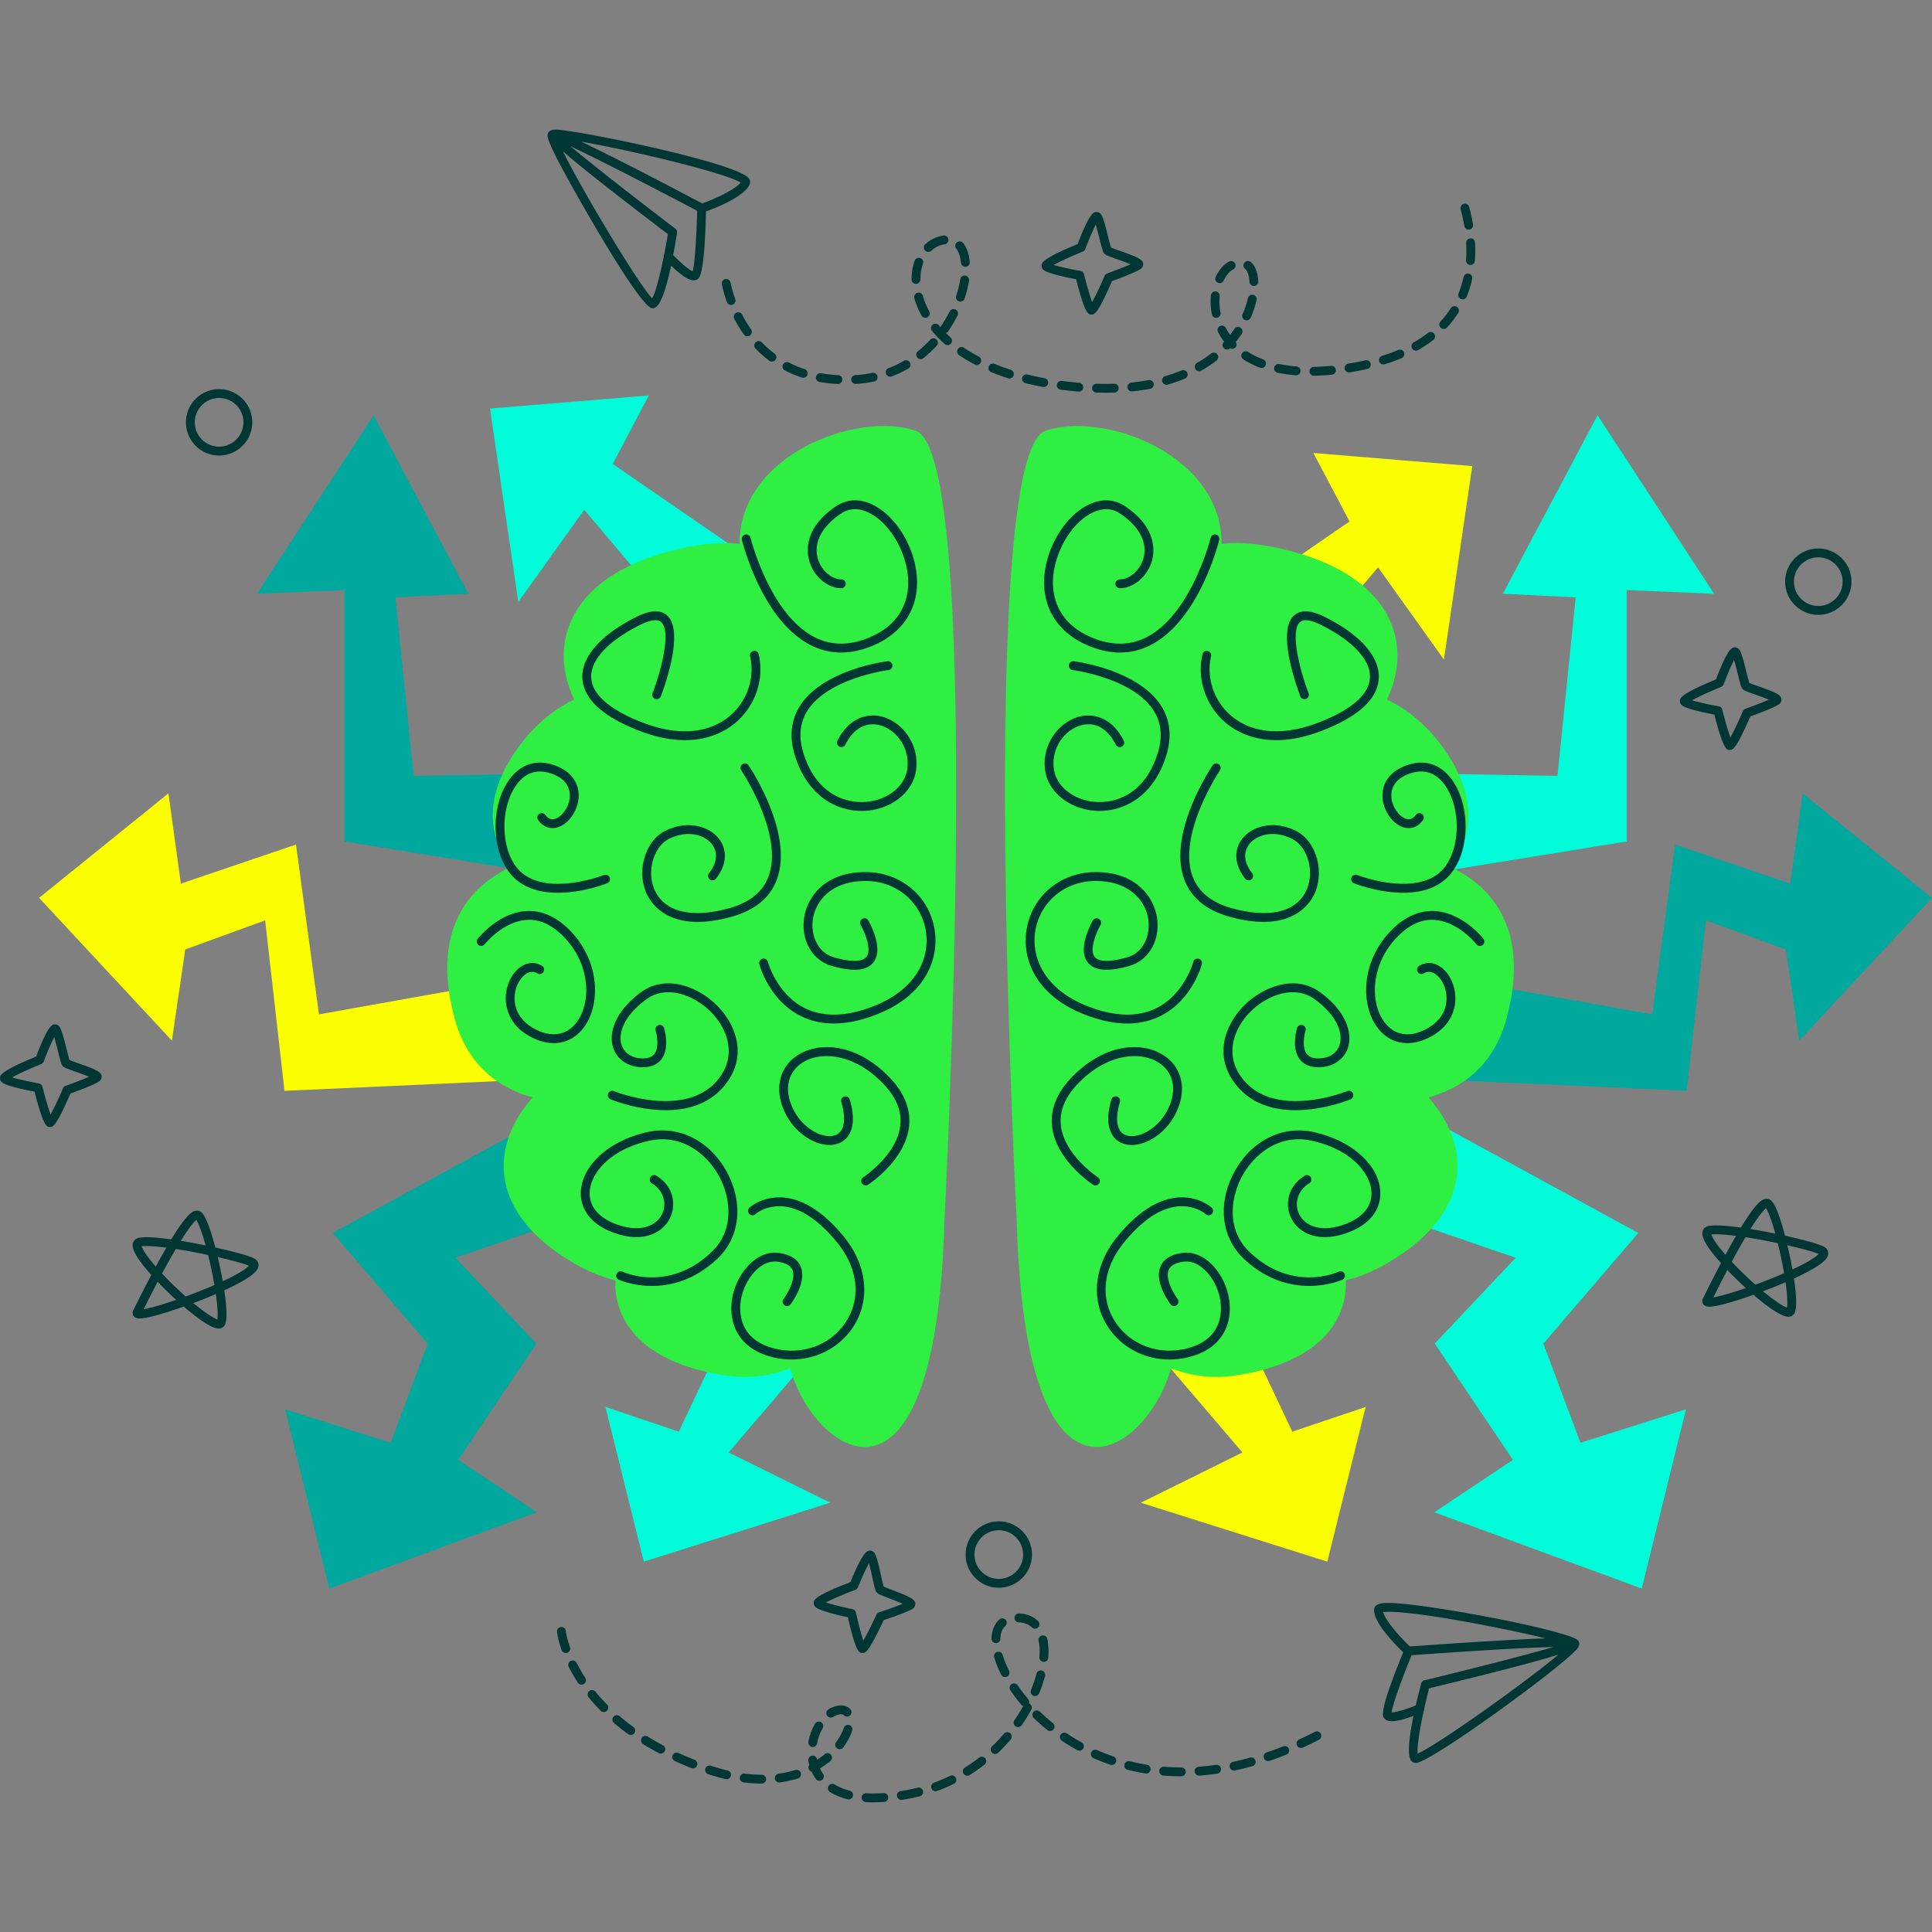 <svg xmlns="http://www.w3.org/2000/svg" version="1.1" xmlns:xlink="http://www.w3.org/1999/xlink" width="512" height="512" x="0" y="0" viewBox="0 0 512 512" style="enable-background:new 0 0 512 512" xml:space="preserve" class=""><rect x="0" y="0" width="512" height="512" fill="#808080" stroke="none"/><g><path d="m165.607 204.65-55.989.965-4.826-47.301 19.306-.965L99 110.048l-30.891 47.301 23.168-.966v66.608l71.434 11.584z" style="" fill="#00a89d" data-original="#648f9f" opacity="1"></path><path d="m170.998 253.366-86.474 15.453-6.081-45.003-30.51 10.355-3.295-23.926-34.275 27.698 35.199 37.838 3.527-24.165 21.177-7.707 5.13 45.172 103.107-4.696z" style="" fill="#fcff00" data-original="#f7d76f" class="" opacity="1"></path><path d="m164.667 285.006-76.473 41.739 25.152 29.32-9.808 26.29-27.984-8.88 11.729 47.511 54.967-20.218-20.829-13.903 20.726-30.798-21.45-22.744 59.281-20.381z" style="" fill="#00a89d" data-original="#648f9f" opacity="1"></path><path d="m202.052 332.537-22.164 46.869-19.443-6.552 10.169 40.998 49.412-15.612-26.926-13.319 31.545-36.916zM205.085 152.33l-42.713-29.386 9.582-18.142-42.097 3.47 7.494 51.275 17.461-24.445 31.386 37.052zM356.756 204.65l55.989.965 4.827-47.301-19.307-.965 25.099-47.301 30.89 47.301-23.168-.966v66.608l-71.434 11.584z" style="" fill="#00fcd9" data-original="#a8d5cb" class="" opacity="1"></path><path d="m351.365 253.366 86.475 15.453 6.08-45.003 30.51 10.355 3.295-23.926L512 237.943l-35.199 37.838-3.527-24.165-21.177-7.707-5.13 45.172-103.106-4.696z" style="" fill="#00a89d" data-original="#648f9f" opacity="1"></path><path d="m357.696 285.006 76.473 41.739-25.152 29.32 9.808 26.29 27.984-8.88-11.729 47.511-54.967-20.218 20.83-13.903-20.727-30.798 21.451-22.744-59.281-20.381z" style="" fill="#00fcd9" data-original="#a8d5cb" class="" opacity="1"></path><path d="M418.491 435.33a1.149 1.149 0 0 0-.121-.312l-.014-.025c-.002-.005-.007-.009-.009-.016a1.157 1.157 0 0 0-.128-.199h-.002a1.172 1.172 0 0 0-.243-.227c-.05-.034-.101-.069-.16-.101-4.682-2.893-40.975-9.656-49.76-9.656-1.303 0-3.732 0-3.887 1.716-.302 3.342 5.551 9.302 7.704 11.373-2.855 6.914-6.013 15.32-5.28 17.065.131.316.419.745 1.038.994.328.133.733.19 1.196.19 1.625 0 3.913-.712 5.763-1.404-2.336 11.258-.698 12.022-.006 12.34.154.069.458.131.628.131 3.878 0 39.257-25.842 42.764-30.275.32-.405.668-.953.517-1.594zm-51.939-8.105c.284-.043.751-.085 1.5-.085 7.926 0 30.149 4.252 41.534 7.046-11.568.383-32.405 1.888-35.949 2.146-3.289-3.135-6.624-7.178-7.085-9.107zm2.243 26.587c.212-1.974 2.783-9.079 5.294-15.159 4.482-.328 26.918-1.936 37.561-2.18-7.928 2.332-23.565 6.272-34.162 8.829a1.175 1.175 0 0 0-.859.843 196.006 196.006 0 0 0-1.438 5.82c-2.66 1.088-5.352 1.836-6.396 1.847zm6.9 10.879c-.222-1.65.519-6.282 1.627-11.37a1.15 1.15 0 0 0 .139-.636c.388-1.747.816-3.536 1.261-5.266 19.27-4.657 29.155-7.314 34.249-8.916-8.857 7.472-32.55 24.307-37.276 26.188zM198.46 47.284c-2.99-4.153-45.889-12.918-51.174-12.918-.655 0-1.074.071-1.4.241 0 0-.002 0-.002.002a1.252 1.252 0 0 0-.289.202 1.126 1.126 0 0 0-.181.19l-.002.002c-.497.662-.667 1.338 2.004 6.675 3.026 6.048 22.051 40.013 25.464 40.013h.021c.763-.013 2.567-.054 4.944-11.299 1.819 1.766 4.297 3.855 5.886 3.902h.069c.63 0 1.042-.266 1.281-.492 1.371-1.308 1.85-10.275 2.011-17.753 2.801-1.032 10.556-4.145 11.622-7.329.092-.277.181-.831-.254-1.436zm-25.627 31.782c-3.578-3.624-18.526-28.548-23.636-38.946 4.023 3.512 12.01 9.915 27.794 21.911a162.508 162.508 0 0 1-.958 5.328 1.15 1.15 0 0 0-.129.642c-1.027 5.103-2.207 9.641-3.071 11.065zm10.721-7.179c-.935-.356-3.126-2.173-5.153-4.272.33-1.747.67-3.699 1.019-5.908a1.178 1.178 0 0 0-.449-1.118c-8.691-6.602-21.451-16.498-27.771-21.811 7.762 3.629 23.005 11.506 33.551 17.082-.145 6.691-.653 14.378-1.197 16.027zm2.54-17.969c-6.547-3.466-22.436-11.813-32.041-16.365 13.128 2.245 38.632 8.37 42.203 10.847-1.171 1.578-5.871 3.958-10.162 5.518zM473.928 348.947c-2.023 0-6.038-3.06-9.243-5.816-2.742.974-9.165 3.15-11.681 3.15-.465 0-1.136-.062-1.574-.593-.222-.273-.353-.816-.284-1.161.018-.096.05-.192.094-.282.023-.046 2.142-4.417 4.836-9.504-5.594-6.247-5.033-7.915-4.818-8.554.231-.685.811-1.157 1.59-1.299 1.604-.282 4.444-.133 8.517.433 4.272-7.024 5.77-7.626 6.836-7.626.463 0 .882.17 1.214.493 1.308 1.267 2.666 5.603 3.633 9.285 2.506.554 9.053 2.071 10.533 3.044.635.419.967 1.061.909 1.757-.062.751-.202 2.481-9.081 6.547.728 4.774.788 7.844.181 9.133-.297.631-.904.993-1.662.993zm0-2.346v1.173-1.173zm-6.705-4.398c3.317 2.758 5.443 4.027 6.357 4.327.144-.877.149-2.925-.394-6.723-1.879.809-3.897 1.62-5.963 2.396zm-9.459-5.638a346.226 346.226 0 0 0-3.702 7.253c1.636-.279 4.579-1.077 8.611-2.467a99.294 99.294 0 0 1-4.909-4.786zm1.161-2.185a96.37 96.37 0 0 0 6.263 6.077 138.24 138.24 0 0 0 7.617-3.042 113.346 113.346 0 0 0-1.672-7.96c-2.96-.628-5.947-1.18-8.561-1.585a187.798 187.798 0 0 0-3.647 6.51zm14.758-4.364c.502 2.124.958 4.316 1.331 6.403 4.895-2.284 6.453-3.576 6.939-4.112-1.075-.465-4.021-1.322-8.27-2.291zm-20.139-2.861c.163.564.848 2.091 3.711 5.379a199.468 199.468 0 0 1 2.809-5.021c-2.989-.381-5.278-.505-6.52-.358zm10.341-1.452c2.066.337 4.32.754 6.586 1.219-1.104-3.991-1.972-5.984-2.458-6.746-.428.343-1.633 1.529-4.128 5.527zM57.946 352.076c-2.02 0-6.038-3.063-9.241-5.816-2.742.971-9.163 3.148-11.681 3.148-.465 0-1.136-.062-1.574-.593-.222-.273-.353-.816-.284-1.161.018-.096.05-.192.094-.282.023-.046 2.142-4.414 4.836-9.502-5.596-6.249-5.033-7.915-4.818-8.554.231-.685.811-1.159 1.59-1.299 1.594-.291 4.435-.14 8.517.433 4.272-7.026 5.77-7.628 6.836-7.628.463 0 .882.17 1.214.493 1.308 1.269 2.666 5.603 3.633 9.285 2.506.557 9.055 2.073 10.533 3.049.635.417.967 1.058.909 1.755-.062.751-.202 2.481-9.081 6.547.726 4.774.786 7.844.179 9.131-.298.632-.905.996-1.661.996h-.001zm0-2.345v1.173l.002-1.173h-.002zm-6.705-4.399c3.319 2.756 5.443 4.027 6.357 4.327.144-.88.151-2.928-.394-6.723-1.877.809-3.895 1.62-5.963 2.396zm-9.457-5.64a351.33 351.33 0 0 0-3.702 7.253c1.636-.279 4.579-1.074 8.611-2.465a98.45 98.45 0 0 1-4.909-4.788zm1.162-2.185a95.849 95.849 0 0 0 6.263 6.077 138.24 138.24 0 0 0 7.617-3.042 115.671 115.671 0 0 0-1.672-7.96 159.79 159.79 0 0 0-8.561-1.583 185.916 185.916 0 0 0-3.647 6.508zm14.757-4.364c.502 2.124.958 4.316 1.329 6.405 4.898-2.284 6.455-3.578 6.941-4.114-1.075-.463-4.023-1.32-8.27-2.291zm-20.138-2.859c.163.561.848 2.091 3.711 5.379a190.166 190.166 0 0 1 2.806-5.021c-2.992-.385-5.28-.514-6.517-.358zm10.34-1.452c2.066.334 4.318.751 6.586 1.216-1.104-3.988-1.972-5.983-2.458-6.746-.428.344-1.633 1.53-4.128 5.53zM228.586 438.058c-.891 0-1.734 0-3.887-9.47-7.928-1.709-8.6-2.653-8.824-2.969-.211-.298-.293-.841-.188-1.189.153-.502.511-1.663 9.676-5.122 3.432-8.387 4.515-8.387 5.237-8.387.38 0 .905.279 1.125.589.564.793 1.047 2.838 1.773 6.114.231 1.035.509 2.286.671 2.829.47.222 1.526.628 2.398.962 4.623 1.775 5.809 2.369 6 3.471.071.408-.151 1.001-.465 1.269-.962.827-5.53 2.405-7.91 3.193-4.039 8.661-4.85 8.687-5.569 8.71h-.037zm-9.732-13.382c1.567.499 4.501 1.237 7.062 1.773.451.094.804.442.905.893.596 2.673 1.388 5.725 1.961 7.429.919-1.553 2.339-4.375 3.493-6.87.137-.296.392-.52.701-.623 2.215-.724 4.724-1.62 6.252-2.254-1.061-.481-2.547-1.051-3.503-1.418-2.637-1.013-3.132-1.228-3.459-1.688-.289-.405-.458-1.079-1.058-3.784-.234-1.047-.593-2.666-.914-3.849-.832 1.484-2.02 4.082-2.951 6.382a1.18 1.18 0 0 1-.678.66c-2.872 1.072-6.138 2.453-7.811 3.349zM458.431 198.727c-.877 0-1.709 0-4.103-9.365-7.97-1.498-8.664-2.424-8.897-2.733-.22-.291-.316-.832-.22-1.182.14-.506.465-1.677 9.539-5.379 3.223-8.524 4.318-8.522 5.047-8.522.369 0 .882.266 1.102.561.586.774 1.122 2.806 1.938 6.064.259 1.029.57 2.27.747 2.806.474.211 1.544.589 2.431.903 4.659 1.647 5.862 2.208 6.082 3.306.08.405-.126 1.003-.433 1.281-.942.854-5.464 2.554-7.823 3.404-3.805 8.765-4.616 8.813-5.335 8.854-.023.002-.052.002-.075.002zm-10.048-13.121c1.583.458 4.533 1.118 7.108 1.585.451.082.816.421.928.868.667 2.66 1.542 5.688 2.158 7.379.875-1.578 2.222-4.437 3.31-6.964.128-.298.376-.529.683-.639 2.197-.783 4.68-1.748 6.192-2.421-1.072-.451-2.568-.98-3.53-1.322-2.671-.944-3.173-1.148-3.514-1.601-.296-.394-.483-1.061-1.157-3.748-.261-1.042-.664-2.653-1.017-3.826-.79 1.505-1.91 4.133-2.779 6.455a1.18 1.18 0 0 1-.66.678c-2.845 1.15-6.075 2.616-7.722 3.556zM289.277 83.348c-.88 0-1.711 0-4.103-9.362-7.972-1.498-8.666-2.424-8.9-2.735-.218-.291-.314-.832-.218-1.182.142-.506.467-1.679 9.539-5.379 3.225-8.522 4.318-8.522 5.047-8.522.369 0 .88.266 1.102.559.584.779 1.12 2.808 1.936 6.061.259 1.031.57 2.275.747 2.813.474.208 1.539.586 2.424.898 4.669 1.652 5.871 2.213 6.091 3.31.08.405-.126 1.003-.433 1.281-.941.852-5.464 2.552-7.823 3.404-3.805 8.762-4.616 8.81-5.335 8.852-.021.002-.051.002-.074.002zm-10.049-13.12c1.581.458 4.536 1.118 7.111 1.585.451.082.816.422.928.868.667 2.66 1.539 5.688 2.158 7.376.875-1.576 2.222-4.435 3.31-6.962.128-.298.376-.529.683-.639 2.197-.783 4.678-1.748 6.19-2.424-1.074-.451-2.573-.98-3.537-1.322-2.664-.942-3.166-1.145-3.505-1.597-.298-.399-.486-1.068-1.159-3.757-.261-1.04-.664-2.646-1.015-3.819-.79 1.507-1.911 4.133-2.779 6.453a1.18 1.18 0 0 1-.66.678c-2.848 1.153-6.078 2.619-7.725 3.56zM13.257 298.653c-.877 0-1.709 0-4.103-9.362-7.97-1.498-8.664-2.424-8.897-2.733-.22-.291-.316-.832-.22-1.182.14-.506.465-1.677 9.539-5.379 3.225-8.524 4.318-8.524 5.047-8.524.369 0 .88.266 1.102.559.586.779 1.122 2.811 1.938 6.066.259 1.029.57 2.272.747 2.809.474.211 1.544.589 2.431.903 4.659 1.647 5.862 2.208 6.082 3.306.08.405-.126 1.003-.433 1.281-.942.854-5.464 2.554-7.823 3.404-3.807 8.767-4.618 8.813-5.338 8.852h-.072zM3.21 285.534c1.583.458 4.533 1.118 7.108 1.585.451.082.816.422.928.868.667 2.66 1.542 5.688 2.16 7.376.873-1.576 2.22-4.435 3.308-6.962.128-.298.376-.529.683-.639 2.197-.783 4.68-1.748 6.192-2.421-1.072-.451-2.568-.98-3.53-1.322-2.671-.944-3.173-1.148-3.514-1.601-.296-.394-.483-1.061-1.157-3.75-.261-1.04-.664-2.65-1.017-3.826-.79 1.507-1.911 4.135-2.779 6.458a1.18 1.18 0 0 1-.66.678c-2.845 1.151-6.075 2.617-7.722 3.556zM264.693 420.765c-4.847 0-8.792-3.945-8.792-8.792s3.945-8.792 8.792-8.792 8.792 3.945 8.792 8.792-3.945 8.792-8.792 8.792zm0-15.238a6.452 6.452 0 0 0-6.446 6.446c0 3.555 2.891 6.446 6.446 6.446s6.446-2.891 6.446-6.446a6.452 6.452 0 0 0-6.446-6.446zM481.865 162.934c-4.847 0-8.792-3.945-8.792-8.792 0-4.847 3.945-8.792 8.792-8.792 4.847 0 8.792 3.945 8.792 8.792 0 4.847-3.944 8.792-8.792 8.792zm0-15.238c-3.555 0-6.446 2.891-6.446 6.446s2.891 6.446 6.446 6.446c3.555 0 6.446-2.891 6.446-6.446s-2.89-6.446-6.446-6.446zM58.067 120.71c-4.85 0-8.794-3.945-8.794-8.792s3.945-8.792 8.794-8.792c4.847 0 8.792 3.945 8.792 8.792s-3.945 8.792-8.792 8.792zm0-15.238c-3.555 0-6.449 2.891-6.449 6.446s2.893 6.446 6.449 6.446c3.555 0 6.446-2.891 6.446-6.446s-2.891-6.446-6.446-6.446z" style="" fill="#003734" data-original="#241726" class="" opacity="1"></path><path d="m320.312 332.537 22.163 46.869 19.443-6.552-10.169 40.998-49.412-15.612 26.926-13.319-31.545-36.916zM314.932 167.577l42.714-29.385-9.583-18.142 42.097 3.47-7.494 51.274-17.461-24.444-31.385 37.051z" style="" fill="#fcff00" data-original="#f7d76f" class="" opacity="1"></path><path d="M250.292 323.376s10.69-203.117-7.636-209.226-56.506 10.69-44.289 41.234 29.017-22.908-21.381-9.163c-50.398 13.745-22.908 64.142 12.218 58.034s-24.435-44.289-51.925-6.109 38.18 56.506 42.762 39.707c4.582-16.799-74.833-24.435-59.561 32.071 12.119 44.839 90.105 9.163 58.034 6.109-32.071-3.054-67.483 34.553-26.631 58.606 36.938 21.749 53.357-29.589 30.449-20.426-22.908 9.163-32.014 44.466 10.69 50.398 27.49 3.818 48.107-30.544 22.144-19.854-25.962 10.69 32.071 93.159 35.126-21.381z" style="" fill="#2fef42" data-original="#ec7e96" class="" opacity="1"></path><path d="M222.916 172.928c-2.804 0-5.502-.653-8.073-1.959-12.858-6.529-18.012-27.015-18.225-27.883a1.169 1.169 0 0 1 .859-1.418 1.165 1.165 0 0 1 1.418.859c.05.202 5.118 20.317 17.016 26.353 4.357 2.211 9.163 2.252 14.299.142 8.102-3.338 10.148-9.191 10.439-13.511.488-7.246-3.851-15.882-9.669-19.252-2.032-1.177-5.088-2.167-8.073-.176-5.182 3.454-7.42 7.855-6.144 12.072.914 3.017 3.633 5.379 6.194 5.379a1.173 1.173 0 1 1 0 2.346c-3.594 0-7.223-3.028-8.439-7.044-.756-2.497-1.578-8.927 7.088-14.704 3.109-2.075 6.859-2.039 10.549.099 6.627 3.837 11.385 13.254 10.835 21.437-.474 7.049-4.696 12.563-11.887 15.522-2.813 1.159-5.548 1.738-8.187 1.738zM181.515 196.148c-3.425 0-7.45-.69-12.12-2.499-9.734-3.768-14.801-8.464-15.062-13.96-.263-5.619 4.932-11.518 14.26-16.182 3.702-1.851 6.471-1.975 8.228-.376 4.712 4.277-1.038 19.701-1.709 21.446a1.174 1.174 0 0 1-2.189-.843c2.311-6.011 4.985-16.45 2.323-18.867-1.214-1.097-3.718-.208-5.603.738-8.46 4.229-13.186 9.323-12.966 13.974.208 4.419 4.9 8.529 13.566 11.885 12.76 4.939 20.104.937 23.348-1.89 4.472-3.892 6.506-10.034 5.186-15.648a1.17 1.17 0 0 1 .873-1.409 1.157 1.157 0 0 1 1.409.873c1.519 6.451-.809 13.497-5.929 17.953-2.42 2.106-6.844 4.805-13.615 4.805zM229.41 314.146a1.175 1.175 0 0 1-.641-2.158c.089-.057 8.879-5.853 9.805-13.664.444-3.768-1.026-7.47-4.378-11.003-7.594-8.013-16.239-8.73-21.05-6.004-3.633 2.057-5.092 5.832-3.906 10.098 1.484 5.328 5.665 8.639 8.923 9.459 1.084.277 3.095.534 4.375-.804 1.368-1.42 1.51-4.272.401-8.029a1.173 1.173 0 0 1 2.25-.664c1.739 5.894.438 8.865-.96 10.32-1.535 1.599-3.963 2.126-6.639 1.452-4.025-1.013-8.865-4.84-10.609-11.106-1.475-5.289.444-10.182 5.008-12.767 5.775-3.269 15.403-2.545 23.911 6.433 3.853 4.064 5.537 8.405 5.001 12.902-1.061 8.909-10.455 15.089-10.856 15.348a1.184 1.184 0 0 1-.635.187zM184.894 244.311c-9.786 0-12.977-5.956-13.82-8.16-2.282-5.974.147-13.429 5.198-15.955 5.853-2.923 11.529-1.255 14.109 1.911 2.49 3.051 2.252 7.069-.635 10.744a1.173 1.173 0 1 1-1.846-1.448c2.195-2.792 2.435-5.64.664-7.814-1.993-2.442-6.497-3.665-11.243-1.294-3.968 1.984-5.901 8.19-4.057 13.018 2.385 6.231 9.612 8.206 19.831 5.418 5.486-1.496 9.044-4.341 10.574-8.453 4.119-11.064-7.115-27.961-7.23-28.131a1.175 1.175 0 0 1 .318-1.629 1.176 1.176 0 0 1 1.629.318c.493.733 12.015 18.077 7.482 30.259-1.807 4.861-5.899 8.192-12.155 9.898-3.413.931-6.329 1.318-8.819 1.318zM147.859 236.591c-4.753 0-9.74-1.242-12.945-5.475-4.76-6.281-4.781-17.671-.044-24.374 2.898-4.098 7.033-5.551 11.642-4.082 4.325 1.377 6.817 4.32 6.845 8.077.023 3.658-2.41 7.454-5.425 8.46-2.007.667-3.938 0-5.296-1.837a1.172 1.172 0 1 1 1.887-1.393c.754 1.022 1.629 1.352 2.666 1.003 1.823-.607 3.839-3.31 3.821-6.217-.014-1.922-.928-4.494-5.209-5.858-4.563-1.448-7.418.942-9.016 3.2-4.135 5.851-4.135 16.148-.002 21.604 6.545 8.639 23.096 2.261 23.263 2.195a1.17 1.17 0 0 1 1.519.662 1.168 1.168 0 0 1-.662 1.519c-.431.173-6.518 2.516-13.044 2.516zM176.409 294.211c-7.431 0-14.097-2.678-14.592-2.88a1.175 1.175 0 0 1-.639-1.53c.25-.6.941-.884 1.53-.641.202.082 20.131 8.064 28.362-4.151 4.318-6.407 1.084-13.252-2.999-17.165-4.369-4.19-11.495-6.911-16.807-2.999-6.164 4.543-7.431 9.172-6.561 11.992.671 2.183 2.666 3.546 5.335 3.645 1.636.071 2.721-.328 3.381-1.187 1.303-1.702.676-5.031.323-6.169a1.174 1.174 0 0 1 .772-1.468 1.178 1.178 0 0 1 1.468.77c.066.215 1.608 5.271-.699 8.288-1.139 1.489-2.955 2.188-5.333 2.112-3.654-.135-6.524-2.167-7.491-5.301-1.106-3.587.259-9.301 7.411-14.569 6.412-4.726 14.769-1.656 19.824 3.193 4.74 4.543 8.453 12.553 3.322 20.168-4.15 6.158-10.626 7.892-16.607 7.892zM220.967 271.235c-3.246 0-6.226-.687-8.923-2.064-8.247-4.21-10.716-13.28-10.817-13.664a1.173 1.173 0 0 1 .834-1.432 1.18 1.18 0 0 1 1.434.834c.023.085 2.325 8.464 9.637 12.185 4.937 2.515 11.064 2.387 18.205-.378 12.111-4.689 15.167-13.504 13.99-20.191-1.324-7.523-7.699-12.888-15.502-13.051-.165-.005-.328-.005-.49-.005-9.117 0-13.193 5.399-13.907 10.095-.616 4.055 1.104 8.84 5.585 10.134 4.474 1.297 7.532 1.255 8.602-.11 1.571-2.002-.644-6.92-1.544-8.487a1.173 1.173 0 0 1 2.034-1.168c.435.758 4.176 7.509 1.356 11.103-1.771 2.266-5.404 2.561-11.099.916-5.102-1.475-8.153-6.833-7.253-12.744.873-5.715 5.715-12.329 16.766-12.082 8.936.186 16.242 6.35 17.763 14.991 1.338 7.603-2.018 17.582-15.454 22.782-4.02 1.559-7.768 2.336-11.217 2.336zM172.78 340.787c-5.145 0-8.723-1.617-8.794-1.649a1.172 1.172 0 0 1-.566-1.555c.273-.589.967-.85 1.558-.57.499.231 12.338 5.509 23.609-5.228 6.185-5.892 4.98-14.402 2.066-19.902-2.983-5.631-9.621-11.502-18.477-9.601-10.412 2.256-15.536 8.529-15.891 13.401-.279 3.835 2.169 6.923 6.893 8.696 6.863 2.575 10.909.195 12.276-2.63 1.214-2.499.676-6.105-2.703-8.155a1.178 1.178 0 0 1-.394-1.613 1.181 1.181 0 0 1 1.613-.394c4.577 2.781 5.273 7.731 3.594 11.188-1.798 3.711-6.863 6.934-15.211 3.798-5.699-2.137-8.764-6.169-8.407-11.06.509-6.987 7.8-13.371 17.735-15.522 8.359-1.821 16.61 2.426 21.045 10.794 4.341 8.194 3.351 17.105-2.522 22.699-6.103 5.812-12.485 7.303-17.424 7.303zM209.785 360.28c-1.823 0-3.679-.243-5.521-.742-9.372-2.54-11.369-9.956-10.114-16.045 1.271-6.169 6.348-12.276 12.304-11.447 2.989.426 4.918 1.642 5.734 3.613 1.668 4.027-2.22 9.394-2.669 9.992a1.172 1.172 0 0 1-1.642.236 1.175 1.175 0 0 1-.236-1.642c.996-1.333 3.365-5.315 2.378-7.69-.476-1.15-1.787-1.885-3.894-2.185-4.474-.653-8.616 4.446-9.676 9.598-.506 2.447-1.391 10.643 8.43 13.307 7.537 2.046 15.289-.767 19.304-6.994 4.123-6.391 3.198-14.313-2.476-21.194-4.847-5.878-9.676-9.039-14.354-9.397-4.433-.314-7.04 1.977-7.15 2.075a1.179 1.179 0 0 1-1.654-.087 1.168 1.168 0 0 1 .078-1.649c.135-.128 3.466-3.056 8.833-2.683 5.363.383 10.764 3.83 16.056 10.247 6.263 7.596 7.273 16.775 2.637 23.959-3.583 5.555-9.761 8.725-16.368 8.728zM228.336 214.905c-6.529 0-14.276-3.798-17.655-14.611-1.558-4.992-1.097-9.468 1.372-13.305 6.13-9.527 22.459-11.669 23.151-11.756a1.173 1.173 0 0 1 .293 2.327c-.16.021-15.942 2.096-21.474 10.703-2.073 3.225-2.444 7.037-1.102 11.33 3.993 12.776 13.559 13.131 16.4 12.931 5.663-.389 10.32-3.938 11.069-8.435.946-5.679-2.696-10.439-6.762-11.763-3.887-1.253-7.39.58-9.621 5.044a1.174 1.174 0 0 1-2.099-1.049c3.257-6.515 8.568-7.486 12.446-6.224 5.01 1.629 9.504 7.452 8.35 14.377-.925 5.557-6.487 9.926-13.222 10.389-.376.028-.759.042-1.146.042zM146.755 276.439c-1.544 0-3.168-.348-4.82-1.054-6.41-2.749-7.681-7.438-7.869-9.99-.282-3.812 1.443-7.658 4.194-9.353 1.755-1.079 3.658-1.116 5.36-.094.557.332.738 1.054.403 1.608a1.166 1.166 0 0 1-1.608.403c-.942-.561-1.922-.536-2.925.08-1.718 1.058-3.331 3.865-3.086 7.184.257 3.489 2.55 6.332 6.455 8.004 4.087 1.759 7.798.799 10.171-2.616 3.658-5.257 3.379-14.979-3.427-22.143-3.106-3.274-6.449-4.891-9.873-4.689-6.361.296-11.234 6.4-11.282 6.462a1.172 1.172 0 1 1-1.846-1.448c.222-.284 5.562-7.001 13.002-7.358 4.181-.181 8.096 1.622 11.699 5.415 7.631 8.034 7.848 19.071 3.651 25.1-2.049 2.95-4.947 4.489-8.199 4.489z" style="" fill="#003734" data-original="#241726" class="" opacity="1"></path><path d="M269.434 323.376s-10.69-203.117 7.636-209.226 56.506 10.69 44.289 41.234-29.017-22.908 21.381-9.163c50.398 13.745 22.908 64.142-12.218 58.034s24.435-44.289 51.925-6.109-38.18 56.506-42.762 39.707 74.833-24.435 59.561 32.071c-12.119 44.839-90.105 9.163-58.034 6.109 32.071-3.054 67.483 34.553 26.631 58.606-36.938 21.749-53.357-29.589-30.449-20.426 22.908 9.163 32.014 44.466-10.69 50.398-27.49 3.818-48.107-30.544-22.144-19.854 25.962 10.69-32.072 93.159-35.126-21.381z" style="" fill="#2fef42" data-original="#ec7e96" class="" opacity="1"></path><path d="M296.81 172.928c-2.639 0-5.374-.58-8.187-1.739-7.191-2.96-11.413-8.474-11.887-15.522-.55-8.183 4.208-17.6 10.835-21.437 3.69-2.14 7.44-2.174 10.549-.099 8.666 5.777 7.844 12.21 7.088 14.707-1.216 4.013-4.843 7.042-8.437 7.042a1.173 1.173 0 1 1 0-2.346c2.559 0 5.28-2.362 6.192-5.376 1.278-4.22-.962-8.62-6.144-12.075-2.987-1.991-6.038-1.001-8.073.176-5.819 3.37-10.157 12.006-9.669 19.252.291 4.32 2.337 10.173 10.439 13.511 5.134 2.112 9.944 2.069 14.299-.142 11.898-6.036 16.966-26.151 17.016-26.353a1.167 1.167 0 0 1 1.418-.859c.63.153 1.015.788.859 1.418-.213.868-5.367 21.355-18.225 27.883-2.571 1.307-5.27 1.959-8.073 1.959zM338.211 196.148c-6.772 0-11.195-2.699-13.614-4.806-5.12-4.456-7.447-11.502-5.929-17.953a1.16 1.16 0 0 1 1.409-.873 1.17 1.17 0 0 1 .873 1.409c-1.319 5.615.715 11.756 5.186 15.648 3.244 2.822 10.595 6.824 23.348 1.89 8.666-3.356 13.358-7.466 13.566-11.885.22-4.65-4.506-9.745-12.966-13.974-1.888-.946-4.391-1.833-5.603-.738-2.662 2.417.011 12.856 2.323 18.867a1.174 1.174 0 0 1-2.19.843c-.671-1.746-6.421-17.169-1.709-21.446 1.757-1.594 4.527-1.475 8.228.376 9.328 4.664 14.523 10.563 14.26 16.182-.261 5.496-5.328 10.192-15.062 13.96-4.671 1.808-8.696 2.5-12.12 2.5zM290.315 314.146c-.218 0-.438-.062-.635-.188-.401-.259-9.795-6.439-10.856-15.348-.536-4.497 1.148-8.838 5.001-12.902 8.51-8.975 18.138-9.697 23.911-6.433 4.563 2.584 6.483 7.477 5.008 12.767-1.743 6.265-6.584 10.093-10.609 11.106-2.676.676-5.104.147-6.639-1.452-1.397-1.455-2.699-4.426-.96-10.32a1.181 1.181 0 0 1 1.457-.793c.621.183.976.836.793 1.457-1.109 3.757-.967 6.609.401 8.029 1.283 1.338 3.294 1.079 4.375.804 3.258-.82 7.438-4.13 8.923-9.459 1.187-4.265-.273-8.041-3.906-10.098-4.811-2.726-13.456-2.009-21.05 6.004-3.351 3.532-4.822 7.234-4.378 11.003.925 7.812 9.715 13.607 9.805 13.664a1.176 1.176 0 0 1-.641 2.159zM334.832 244.311c-2.49 0-5.404-.387-8.819-1.317-6.256-1.707-10.347-5.037-12.155-9.898-4.533-12.182 6.989-29.526 7.482-30.259a1.178 1.178 0 0 1 1.629-.318c.536.362.68 1.09.318 1.629-.115.17-11.344 17.082-7.23 28.133 1.53 4.112 5.088 6.955 10.574 8.451 10.219 2.788 17.449.813 19.831-5.418 1.844-4.829-.089-11.035-4.057-13.018-4.749-2.371-9.252-1.148-11.243 1.294-1.771 2.174-1.53 5.021.664 7.814a1.173 1.173 0 1 1-1.846 1.448c-2.886-3.674-3.125-7.692-.635-10.744 2.579-3.166 8.256-4.836 14.109-1.911 5.051 2.527 7.479 9.981 5.198 15.955-.843 2.203-4.036 8.157-13.82 8.159zM371.867 236.591c-6.526 0-12.613-2.343-13.044-2.515a1.17 1.17 0 0 1-.662-1.519 1.176 1.176 0 0 1 1.519-.664c.17.064 16.727 6.426 23.263-2.192 4.133-5.457 4.133-15.754-.002-21.604-1.599-2.259-4.456-4.648-9.016-3.2-4.281 1.363-5.195 3.936-5.209 5.858-.018 2.907 1.998 5.61 3.821 6.217 1.038.348 1.913.018 2.666-1.003a1.181 1.181 0 0 1 1.64-.247c.522.385.632 1.12.247 1.64-1.358 1.837-3.287 2.504-5.296 1.837-3.015-1.006-5.447-4.801-5.425-8.46.027-3.757 2.52-6.701 6.845-8.077 4.607-1.468 8.744-.016 11.642 4.082 4.737 6.703 4.717 18.093-.044 24.374-3.205 4.23-8.192 5.473-12.945 5.473zM343.317 294.211c-5.984 0-12.457-1.734-16.608-7.892-5.131-7.615-1.418-15.625 3.322-20.168 5.056-4.85 13.417-7.917 19.824-3.193 7.152 5.269 8.517 10.982 7.411 14.569-.967 3.134-3.837 5.166-7.491 5.301-2.378.071-4.197-.623-5.333-2.112-2.307-3.017-.765-8.073-.699-8.288a1.179 1.179 0 0 1 1.468-.77c.618.192.962.85.772 1.468-.353 1.139-.98 4.467.323 6.169.66.859 1.748 1.239 3.381 1.187 2.669-.099 4.664-1.462 5.335-3.645.871-2.82-.396-7.45-6.561-11.992-5.312-3.915-12.437-1.191-16.807 2.999-4.082 3.913-7.317 10.758-2.999 17.165 8.226 12.214 28.161 4.233 28.362 4.151a1.18 1.18 0 0 1 1.53.641 1.175 1.175 0 0 1-.639 1.53c-.494.202-7.162 2.88-14.591 2.88zM298.761 271.235c-3.45 0-7.198-.777-11.218-2.334-13.438-5.2-16.794-15.179-15.456-22.782 1.521-8.641 8.826-14.805 17.763-14.991 10.913-.284 15.893 6.364 16.766 12.082.9 5.91-2.151 11.268-7.253 12.744-5.693 1.642-9.326 1.347-11.099-.916-2.82-3.594.921-10.345 1.356-11.103a1.173 1.173 0 0 1 2.034 1.168c-.898 1.567-3.111 6.494-1.544 8.49 1.07 1.361 4.128 1.402 8.602.108 4.481-1.294 6.201-6.08 5.585-10.134-.715-4.696-4.79-10.095-13.907-10.095-.163 0-.325 0-.49.005-7.802.163-14.178 5.528-15.502 13.051-1.177 6.687 1.881 15.502 13.992 20.191 7.15 2.765 13.28 2.889 18.223.367 7.324-3.739 9.594-12.088 9.617-12.171a1.169 1.169 0 0 1 1.432-.836c.628.165 1.001.806.836 1.432-.101.385-2.57 9.454-10.819 13.664-2.694 1.373-5.674 2.06-8.918 2.06zM346.945 340.787c-4.939 0-11.321-1.491-17.424-7.303-5.874-5.594-6.863-14.505-2.522-22.699 4.433-8.364 12.695-12.615 21.045-10.794 9.935 2.151 17.227 8.535 17.735 15.522.357 4.891-2.708 8.923-8.407 11.06-8.354 3.138-13.408-.089-15.211-3.798-1.679-3.457-.983-8.407 3.594-11.188a1.183 1.183 0 0 1 1.613.394 1.179 1.179 0 0 1-.394 1.613c-3.379 2.05-3.917 5.656-2.703 8.155 1.37 2.825 5.418 5.205 12.276 2.63 4.724-1.773 7.172-4.861 6.893-8.696-.355-4.872-5.48-11.145-15.891-13.401-8.87-1.911-15.495 3.972-18.477 9.601-2.914 5.5-4.119 14.01 2.066 19.902 11.268 10.737 23.112 5.457 23.609 5.228a1.167 1.167 0 0 1 1.558.57 1.171 1.171 0 0 1-.566 1.555c-.07.032-3.648 1.649-8.794 1.649zM309.94 360.28c-6.607 0-12.785-3.173-16.368-8.728-4.637-7.184-3.626-16.363 2.637-23.959 5.292-6.416 10.693-9.864 16.056-10.247 5.395-.387 8.696 2.554 8.833 2.683a1.17 1.17 0 0 1 .076 1.656 1.17 1.17 0 0 1-1.652.08c-.112-.099-2.717-2.387-7.15-2.075-4.678.357-9.507 3.519-14.354 9.397-5.674 6.882-6.6 14.803-2.476 21.194 4.016 6.222 11.77 9.037 19.304 6.994 9.821-2.664 8.936-10.861 8.43-13.307-1.063-5.152-5.182-10.254-9.676-9.598-2.11.3-3.42 1.038-3.897 2.188-.987 2.387 1.381 6.359 2.38 7.688a1.173 1.173 0 0 1-1.878 1.406c-.449-.598-4.336-5.965-2.669-9.992.816-1.97 2.744-3.186 5.734-3.613 5.954-.845 11.032 5.278 12.304 11.447 1.255 6.089-.742 13.504-10.114 16.045a21.135 21.135 0 0 1-5.52.741zM291.39 214.905c-.387 0-.77-.014-1.145-.041-6.735-.463-12.297-4.831-13.222-10.389-1.155-6.925 3.34-12.748 8.35-14.377 3.881-1.262 9.191-.291 12.448 6.224a1.174 1.174 0 0 1-2.099 1.049c-2.234-4.467-5.741-6.304-9.626-5.042-4.066 1.322-7.706 6.082-6.76 11.761.749 4.497 5.406 8.045 11.069 8.435 2.834.199 12.409-.156 16.4-12.931 1.342-4.293.971-8.105-1.102-11.33-5.532-8.606-21.313-10.682-21.474-10.703a1.174 1.174 0 0 1 .293-2.327c.692.087 17.02 2.229 23.151 11.756 2.469 3.837 2.93 8.313 1.372 13.305-3.379 10.809-11.127 14.61-17.655 14.61zM372.971 276.439c-3.253 0-6.151-1.539-8.201-4.488-4.197-6.029-3.979-17.066 3.652-25.1 3.601-3.794 7.514-5.592 11.699-5.415 7.44.357 12.78 7.074 13.002 7.358a1.175 1.175 0 0 1-.199 1.647 1.177 1.177 0 0 1-1.647-.199c-.048-.062-4.921-6.167-11.282-6.462-3.443-.204-6.765 1.416-9.873 4.689-6.806 7.163-7.085 16.885-3.427 22.143 2.376 3.416 6.089 4.371 10.171 2.616 3.906-1.672 6.199-4.517 6.455-8.004.245-3.317-1.368-6.126-3.086-7.184-1.003-.621-1.988-.641-2.925-.08a1.168 1.168 0 0 1-1.608-.403 1.17 1.17 0 0 1 .403-1.608c1.702-1.019 3.606-.985 5.36.094 2.751 1.695 4.476 5.541 4.194 9.353-.188 2.552-1.459 7.241-7.869 9.99-1.651.705-3.275 1.053-4.819 1.053zM231.541 477.634c-.724 0-1.42-.021-2.091-.062a1.172 1.172 0 0 1-1.1-1.242c.039-.646.534-1.152 1.242-1.1 1.388.08 2.9.076 4.536-.034.623-.066 1.205.442 1.251 1.09a1.175 1.175 0 0 1-1.09 1.251 39.33 39.33 0 0 1-2.748.097zm7.323-.639a1.172 1.172 0 0 1-.186-2.33 66.958 66.958 0 0 0 2.763-.509 40.493 40.493 0 0 0 1.732-.396 1.162 1.162 0 0 1 1.425.848c.16.628-.22 1.267-.848 1.425-.605.153-1.216.293-1.837.422-.983.202-1.936.376-2.859.525-.064.01-.125.015-.19.015zm-13.971-.126a1.09 1.09 0 0 1-.296-.039c-1.736-.451-3.294-1.095-4.634-1.915a1.175 1.175 0 0 1-.389-1.613 1.17 1.17 0 0 1 1.613-.389c1.143.701 2.49 1.255 4.002 1.647.628.165 1.003.804.838 1.432a1.172 1.172 0 0 1-1.134.877zm23.052-2.172c-.479 0-.928-.296-1.102-.77a1.175 1.175 0 0 1 .699-1.505 42.868 42.868 0 0 0 4.199-1.789 1.178 1.178 0 0 1 1.571.536 1.177 1.177 0 0 1-.536 1.571 46.236 46.236 0 0 1-4.428 1.885c-.133.049-.27.072-.403.072zm-46.1-2.025h-.007a39.667 39.667 0 0 1-4.82-.332 1.175 1.175 0 0 1 .302-2.328c1.539.199 3.065.305 4.531.314a1.172 1.172 0 0 1-.006 2.346zm4.676-.296a1.173 1.173 0 0 1-.158-2.335 27.036 27.036 0 0 0 4.385-.971 1.173 1.173 0 0 1 1.471.77 1.176 1.176 0 0 1-.77 1.471 29.579 29.579 0 0 1-4.765 1.054 1.275 1.275 0 0 1-.163.011zm10.636-.451c-.369 0-.733-.174-.96-.499a11.774 11.774 0 0 1-1.088-1.904 1.174 1.174 0 0 1-.648-1.806 13.424 13.424 0 0 1-.241-1.049 1.177 1.177 0 0 1 .942-1.368 1.185 1.185 0 0 1 1.368.941l.021.119c.706-.46 1.374-.955 2.002-1.482a1.17 1.17 0 0 1 1.652.144 1.171 1.171 0 0 1-.144 1.652 23.678 23.678 0 0 1-2.76 1.991c.231.495.504.967.818 1.413a1.172 1.172 0 0 1-.286 1.633 1.164 1.164 0 0 1-.676.215zm-24.598-.419c-.087 0-.176-.009-.263-.03a55.357 55.357 0 0 1-4.616-1.294 1.173 1.173 0 1 1 .729-2.231c1.507.495 2.994.909 4.414 1.239.632.147 1.026.777.88 1.407a1.178 1.178 0 0 1-1.144.909zm120.508-.774c-1.608 0-3.209-.062-4.776-.186a1.171 1.171 0 0 1-1.077-1.26 1.18 1.18 0 0 1 1.26-1.077c1.505.117 3.047.176 4.582.176.648 0 1.177.525 1.177 1.173s-.518 1.174-1.166 1.174zm-56.715-.149a1.172 1.172 0 0 1-.623-2.167 44.744 44.744 0 0 0 3.741-2.625 1.173 1.173 0 1 1 1.443 1.851 46.982 46.982 0 0 1-3.938 2.763c-.194.12-.41.178-.623.178zm61.402-.028c-.607 0-1.12-.47-1.168-1.086a1.177 1.177 0 0 1 1.084-1.258 64.402 64.402 0 0 0 4.579-.506c.63-.078 1.235.348 1.331.992a1.174 1.174 0 0 1-.992 1.331 69.759 69.759 0 0 1-4.744.525c-.03.002-.06.002-.09.002zm-14.024-.556c-.064 0-.126-.005-.19-.016a57.607 57.607 0 0 1-4.687-.955 1.173 1.173 0 1 1 .563-2.277c1.471.364 2.983.673 4.499.919a1.17 1.17 0 0 1-.185 2.329zm23.299-.788a1.172 1.172 0 0 1-.242-2.321 75.15 75.15 0 0 0 4.485-1.102 1.163 1.163 0 0 1 1.443.816 1.17 1.17 0 0 1-.816 1.443 76.755 76.755 0 0 1-4.623 1.139 1.37 1.37 0 0 1-.247.025zm-143.393-.578a1.2 1.2 0 0 1-.433-.082 88.698 88.698 0 0 1-4.366-1.865 1.169 1.169 0 0 1-.577-1.553c.27-.591.967-.848 1.553-.577a90.33 90.33 0 0 0 4.256 1.814 1.173 1.173 0 0 1-.433 2.263zm111.002-.895c-.126 0-.254-.021-.38-.064a55.816 55.816 0 0 1-4.46-1.739 1.173 1.173 0 1 1 .944-2.148 54.215 54.215 0 0 0 4.277 1.67 1.172 1.172 0 0 1-.381 2.281zm41.431-1.036a1.173 1.173 0 0 1-.378-2.284 87.468 87.468 0 0 0 4.339-1.608 1.173 1.173 0 0 1 .875 2.177 87.828 87.828 0 0 1-4.458 1.654 1.215 1.215 0 0 1-.378.061zm-72.336-1.887a1.174 1.174 0 0 1-.813-2.019 46.476 46.476 0 0 0 3.141-3.331 1.172 1.172 0 1 1 1.782 1.526 49.332 49.332 0 0 1-3.296 3.496 1.17 1.17 0 0 1-.814.328zm-88.612-.099c-.186 0-.376-.044-.55-.137a74.71 74.71 0 0 1-4.133-2.366 1.175 1.175 0 0 1-.383-1.615 1.181 1.181 0 0 1 1.615-.383 70.763 70.763 0 0 0 4 2.293 1.172 1.172 0 0 1-.549 2.208zm110.943-.763c-.192 0-.385-.046-.566-.144a55.062 55.062 0 0 1-4.091-2.492 1.17 1.17 0 0 1-.321-1.626 1.175 1.175 0 0 1 1.626-.321 52.511 52.511 0 0 0 3.917 2.382c.568.314.774 1.026.463 1.594a1.177 1.177 0 0 1-1.028.607zm-63.54-.398a1.171 1.171 0 0 1-.942-1.871c.925-1.246 1.626-2.556 2.03-3.787a1.174 1.174 0 0 1 2.231.729c-.481 1.468-1.303 3.01-2.378 4.456-.228.31-.583.473-.941.473zm122.252-.33c-.444 0-.871-.254-1.068-.685a1.176 1.176 0 0 1 .58-1.555c1.377-.63 2.77-1.303 4.176-2.025a1.172 1.172 0 1 1 1.067 2.089 109.078 109.078 0 0 1-4.268 2.071c-.157.07-.322.105-.487.105zm-129.381-.264a1.178 1.178 0 0 1-1.157-1.386 14.924 14.924 0 0 1 1.752-4.76 1.166 1.166 0 0 1 1.604-.422c.559.325.749 1.045.422 1.604a12.492 12.492 0 0 0-1.468 4.004c-.106.564-.598.96-1.153.96zm-48.236-3.175c-.241 0-.481-.073-.687-.222a61.496 61.496 0 0 1-3.761-2.948 1.17 1.17 0 0 1-.135-1.652 1.169 1.169 0 0 1 1.652-.135c1.134.96 2.35 1.915 3.619 2.834a1.172 1.172 0 0 1-.688 2.123zm111.123-1.053a1.17 1.17 0 0 1-.738-.261 52.098 52.098 0 0 1-3.59-3.182 1.173 1.173 0 0 1 1.636-1.682 49.756 49.756 0 0 0 3.429 3.04 1.17 1.17 0 0 1 .174 1.649c-.231.287-.57.436-.911.436zm-8.472-1.047c-.231 0-.465-.069-.669-.208a1.177 1.177 0 0 1-.296-1.633 43.216 43.216 0 0 0 2.318-3.723 1.163 1.163 0 0 1-.493-.344 45.772 45.772 0 0 1-2.914-3.835 1.175 1.175 0 0 1 .314-1.629 1.17 1.17 0 0 1 1.629.314 42.679 42.679 0 0 0 2.763 3.633c.279.332.346.774.208 1.157a1.172 1.172 0 0 1 .639 1.67 46.186 46.186 0 0 1-2.536 4.094 1.17 1.17 0 0 1-.963.504zm-49.643-2.509a1.172 1.172 0 0 1-.616-2.172 7.5 7.5 0 0 1 2.103-.9c1.473-.376 2.863-.073 3.718.875a1.173 1.173 0 0 1-1.741 1.571c-.149-.167-.648-.369-1.402-.172-.49.124-.976.332-1.445.623a1.18 1.18 0 0 1-.617.175zm-60.14-1.468c-.302 0-.605-.117-.834-.348a51.105 51.105 0 0 1-3.212-3.567 1.177 1.177 0 0 1 .167-1.652 1.18 1.18 0 0 1 1.652.167 47.8 47.8 0 0 0 3.06 3.402 1.173 1.173 0 0 1-.833 1.998zm114.285-4.24a1.17 1.17 0 0 1-1.084-1.619 34.341 34.341 0 0 0 1.452-4.295 1.162 1.162 0 0 1 1.432-.836c.625.165 1.001.804.836 1.432a36.557 36.557 0 0 1-1.553 4.593 1.17 1.17 0 0 1-1.083.725zm-120.195-3.022a1.17 1.17 0 0 1-.98-.529 42.158 42.158 0 0 1-2.414-4.178 1.17 1.17 0 0 1 .52-1.574 1.165 1.165 0 0 1 1.574.52 39.839 39.839 0 0 0 2.282 3.945 1.174 1.174 0 0 1-.982 1.816zm112.234-2.025a1.17 1.17 0 0 1-1.047-.646c-.783-1.555-1.397-3.083-1.828-4.545a1.173 1.173 0 1 1 2.25-.664c.392 1.329.953 2.726 1.672 4.155a1.17 1.17 0 0 1-1.047 1.7zm10.279-4.011a1.169 1.169 0 0 1-1.17-1.267c.041-.513.06-1.013.062-1.496 0-1.022-.094-1.977-.277-2.836a1.174 1.174 0 0 1 .903-1.393c.628-.119 1.255.27 1.393.903.218 1.019.328 2.14.328 3.331a21.946 21.946 0 0 1-.071 1.679 1.174 1.174 0 0 1-1.168 1.079zm-126.696-2.341c-.486 0-.939-.302-1.109-.788-1.008-2.9-1.2-4.746-1.207-4.822a1.172 1.172 0 0 1 1.047-1.283c.635-.076 1.219.401 1.285 1.047.002.016.183 1.675 1.093 4.288a1.176 1.176 0 0 1-1.109 1.558zm113.994-2.623h-.044a1.175 1.175 0 0 1-1.129-1.216c.082-2.165.809-3.915 2.096-5.063a1.173 1.173 0 0 1 1.562 1.75c-.813.724-1.255 1.869-1.313 3.4a1.175 1.175 0 0 1-1.172 1.129zm10.356-3.821c-.293 0-.586-.11-.813-.328-.884-.852-2.057-1.308-3.482-1.356a1.176 1.176 0 0 1-1.134-1.212 1.175 1.175 0 0 1 1.173-1.134h.039c2.023.069 3.716.745 5.031 2.011a1.174 1.174 0 0 1-.814 2.019zM292.883 104.079a87.932 87.932 0 0 1-2.33-.037 1.175 1.175 0 0 1-1.139-1.207 1.172 1.172 0 0 1 1.207-1.139c1.59.048 3.129.048 4.614-.002h.039a1.173 1.173 0 0 1 .039 2.346c-.794.025-1.603.039-2.43.039zm-6.978-.3c-.032 0-.064-.002-.096-.005l-1.065-.094a112.884 112.884 0 0 1-3.654-.41 1.175 1.175 0 0 1-1.013-1.315c.085-.644.683-1.1 1.315-1.013 1.161.153 2.355.286 3.576.401l1.029.094a1.17 1.17 0 0 1 1.074 1.262 1.17 1.17 0 0 1-1.166 1.08zm14.043-.053a1.173 1.173 0 0 1-.119-2.338 59.389 59.389 0 0 0 4.543-.657 1.178 1.178 0 0 1 1.368.937 1.17 1.17 0 0 1-.937 1.368 60.136 60.136 0 0 1-4.73.685 1.788 1.788 0 0 1-.125.005zm-23.339-1.172c-.071 0-.144-.007-.215-.021a81.951 81.951 0 0 1-4.65-.996 1.17 1.17 0 0 1-.859-1.418 1.17 1.17 0 0 1 1.418-.859c1.443.355 2.948.676 4.517.969a1.17 1.17 0 0 1 .939 1.365 1.17 1.17 0 0 1-1.15.96zm32.539-.585a1.174 1.174 0 0 1-.325-2.3 41.578 41.578 0 0 0 4.3-1.5 1.176 1.176 0 0 1 1.533.635 1.175 1.175 0 0 1-.635 1.533 44.06 44.06 0 0 1-4.547 1.588 1.19 1.19 0 0 1-.326.044zm-87.089-.208c-.018 0-.039 0-.06-.002a38.516 38.516 0 0 1-4.797-.534 1.174 1.174 0 0 1-.951-1.358c.112-.639.733-1.079 1.358-.951 1.443.254 2.96.424 4.508.502a1.17 1.17 0 0 1 1.111 1.23 1.17 1.17 0 0 1-1.169 1.113zm4.689-.016a1.173 1.173 0 0 1-.069-2.343 31.146 31.146 0 0 0 4.474-.586c.625-.147 1.253.273 1.386.909a1.17 1.17 0 0 1-.909 1.386 33.044 33.044 0 0 1-4.882.634zm40.763-1.446c-.119 0-.238-.018-.357-.055a59.514 59.514 0 0 1-4.495-1.638 1.17 1.17 0 0 1-.637-1.53c.245-.6.935-.887 1.53-.637 1.368.561 2.82 1.09 4.316 1.569a1.175 1.175 0 0 1-.357 2.291zm-54.642-.185c-.121 0-.245-.018-.367-.06a30.97 30.97 0 0 1-4.49-1.876 1.169 1.169 0 0 1-.506-1.578 1.168 1.168 0 0 1 1.578-.506 28.954 28.954 0 0 0 4.151 1.734c.616.202.951.864.747 1.48a1.175 1.175 0 0 1-1.113.806zm23.02-.286a1.173 1.173 0 0 1-.414-2.27 27.837 27.837 0 0 0 4.062-1.924 1.172 1.172 0 0 1 1.601.431 1.17 1.17 0 0 1-.428 1.601 30.23 30.23 0 0 1-4.405 2.087 1.244 1.244 0 0 1-.416.075zm112.273-.25a1.174 1.174 0 0 1-.023-2.346 60.364 60.364 0 0 0 4.593-.275c.639-.027 1.219.41 1.281 1.056a1.176 1.176 0 0 1-1.056 1.281c-1.64.158-3.246.254-4.772.284h-.023zm-4.685-.128c-.032 0-.062 0-.092-.005a38.727 38.727 0 0 1-4.788-.66 1.176 1.176 0 0 1-.914-1.386 1.177 1.177 0 0 1 1.386-.914c1.416.291 2.928.502 4.495.623a1.171 1.171 0 0 1 1.079 1.258 1.172 1.172 0 0 1-1.166 1.084zm14.015-.756a1.174 1.174 0 0 1-.183-2.332l.545-.089a68.863 68.863 0 0 0 3.981-.783 1.16 1.16 0 0 1 1.404.882c.144.632-.25 1.26-.882 1.404a71.722 71.722 0 0 1-4.02.795l-.657.11a1.51 1.51 0 0 1-.188.013zm-39.708-.321a1.172 1.172 0 0 1-.579-2.192 31.54 31.54 0 0 0 3.761-2.504 1.174 1.174 0 0 1 1.439 1.855 34.4 34.4 0 0 1-4.041 2.687 1.186 1.186 0 0 1-.58.154zm16.548-.855c-.14 0-.279-.025-.417-.076a23.96 23.96 0 0 1-4.403-2.195 1.171 1.171 0 0 1-.355-1.62 1.17 1.17 0 0 1 1.62-.355 21.667 21.667 0 0 0 3.972 1.975 1.175 1.175 0 0 1-.417 2.271zm-75.476-.799c-.186 0-.371-.044-.545-.135a43.47 43.47 0 0 1-4.139-2.465 1.172 1.172 0 1 1 1.315-1.943 41.921 41.921 0 0 0 3.915 2.332 1.172 1.172 0 0 1-.546 2.211zm107.767-.131c-.499 0-.962-.321-1.12-.822a1.176 1.176 0 0 1 .77-1.471 46.61 46.61 0 0 0 4.295-1.567 1.173 1.173 0 0 1 .916 2.158 49.407 49.407 0 0 1-4.511 1.649 1.153 1.153 0 0 1-.35.053zm-162.045-.76a1.18 1.18 0 0 1-.701-.231 30.16 30.16 0 0 1-3.658-3.223 1.173 1.173 0 0 1 1.686-1.632 27.641 27.641 0 0 0 3.374 2.971 1.173 1.173 0 0 1-.701 2.115zm39.406-.653a1.175 1.175 0 0 1-.735-2.087 30.145 30.145 0 0 0 3.287-3.086 1.173 1.173 0 0 1 1.727 1.585 32.509 32.509 0 0 1-3.544 3.328c-.215.175-.476.26-.735.26zm131.248-2.254a1.171 1.171 0 0 1-.579-2.192 32.61 32.61 0 0 0 3.766-2.497 1.17 1.17 0 0 1 1.645.211 1.172 1.172 0 0 1-.211 1.645 34.697 34.697 0 0 1-4.041 2.68 1.195 1.195 0 0 1-.58.153zm-50.067-.28a1.174 1.174 0 0 1-.85-1.982c.03-.03.06-.062.089-.094a17.794 17.794 0 0 1-1.606-2.561 1.171 1.171 0 1 1 2.084-1.072 15.6 15.6 0 0 0 1.095 1.807c.405-.515.79-1.042 1.15-1.578a1.178 1.178 0 0 1 1.629-.318c.536.362.68 1.09.318 1.629a28.307 28.307 0 0 1-1.583 2.128 1.175 1.175 0 0 1-1.516 1.714 1.163 1.163 0 0 1-.81.327zm-74.045-1.186c-.277 0-.557-.099-.779-.298a31.17 31.17 0 0 1-3.383-3.498 1.175 1.175 0 0 1 1.815-1.489c.147.179.296.357.451.534.032-.085.076-.167.128-.245a32.858 32.858 0 0 0 2.302-3.899 1.179 1.179 0 0 1 1.574-.525c.58.291.813.994.525 1.574a35.508 35.508 0 0 1-2.467 4.178 1.16 1.16 0 0 1-.621.456c.396.394.809.783 1.235 1.164.486.431.527 1.171.096 1.654a1.168 1.168 0 0 1-.876.394zm-53.047-2.335c-.367 0-.728-.172-.958-.495a35.247 35.247 0 0 1-2.524-4.146 1.17 1.17 0 0 1 .499-1.581 1.166 1.166 0 0 1 1.581.499 32.87 32.87 0 0 0 2.36 3.871 1.175 1.175 0 0 1-.958 1.852zm184.524-1.94c-.286 0-.573-.103-.797-.314a1.169 1.169 0 0 1-.062-1.656 25.148 25.148 0 0 0 2.74-3.537 1.172 1.172 0 1 1 1.975 1.265 27.348 27.348 0 0 1-2.996 3.867 1.174 1.174 0 0 1-.86.375zm-52.221-2.284a1.174 1.174 0 0 1-1.072-1.65 22.424 22.424 0 0 0 1.407-4.222 1.178 1.178 0 0 1 1.4-.891c.632.142 1.031.767.891 1.4a24.897 24.897 0 0 1-1.553 4.666 1.174 1.174 0 0 1-1.073.697zm-8.075-.671a1.173 1.173 0 0 1-1.148-.944 17.545 17.545 0 0 1-.268-5.003c.06-.646.673-1.109 1.274-1.063.646.06 1.12.63 1.063 1.274-.041.444-.062.898-.062 1.356 0 .994.099 1.995.293 2.978a1.172 1.172 0 0 1-1.152 1.402zm-77.071-.007c-.412 0-.816-.22-1.029-.609a22.26 22.26 0 0 1-1.892-4.563 1.17 1.17 0 0 1 .804-1.45 1.158 1.158 0 0 1 1.45.804 19.858 19.858 0 0 0 1.695 4.082 1.172 1.172 0 0 1-1.028 1.736zm-51.489-3.406c-.479 0-.93-.296-1.102-.772-1.003-2.758-1.326-4.657-1.34-4.737a1.172 1.172 0 0 1 .962-1.349c.632-.085 1.244.321 1.352.962.002.018.307 1.782 1.23 4.323a1.171 1.171 0 0 1-1.102 1.573zm60.765-.884a1.175 1.175 0 0 1-1.113-1.544 26.867 26.867 0 0 0 1.079-4.364 1.185 1.185 0 0 1 1.342-.976c.639.101 1.077.701.976 1.342a29.79 29.79 0 0 1-1.171 4.74 1.175 1.175 0 0 1-1.113.802zm133.11-.605a1.173 1.173 0 0 1-1.086-1.615 26.99 26.99 0 0 0 1.333-4.286 1.178 1.178 0 0 1 1.4-.891c.632.142 1.031.767.891 1.4-.36 1.61-.848 3.18-1.452 4.662-.186.455-.623.73-1.086.73zm-55.325-3.533a1.174 1.174 0 0 1-1.171-1.106c-.11-1.954-.662-3.051-1.141-3.427a1.173 1.173 0 0 1-.199-1.647 1.18 1.18 0 0 1 1.647-.199c1.177.925 1.901 2.751 2.034 5.141.037.648-.458 1.2-1.104 1.237l-.066.001zm-89.539-.57c-.648 0-1.173-.474-1.173-1.122 0-1.846.273-3.496.811-4.998.22-.609.889-.925 1.498-.71.612.218.928.889.71 1.498-.447 1.251-.673 2.634-.673 4.11 0 .647-.525 1.222-1.173 1.222zm80.482-.183a1.174 1.174 0 0 1-1.063-1.67c.861-1.835 2.066-3.228 3.491-4.029a1.173 1.173 0 1 1 1.15 2.044c-.994.561-1.865 1.592-2.515 2.98-.2.425-.624.675-1.063.675zm-67.409-4.339a1.173 1.173 0 0 1-1.166-1.063c-.151-1.615-.582-2.918-1.248-3.768a1.175 1.175 0 0 1 .199-1.647 1.175 1.175 0 0 1 1.647.199c.958 1.226 1.542 2.905 1.739 4.996a1.175 1.175 0 0 1-1.171 1.283zm133.864-.488c-.03 0-.06 0-.087-.002a1.175 1.175 0 0 1-1.086-1.255c.062-.848.092-1.684.089-2.508 0-.692-.021-1.37-.055-2.034a1.17 1.17 0 0 1 1.109-1.232c.66-.076 1.2.463 1.232 1.109.039.706.06 1.425.06 2.156a35.31 35.31 0 0 1-.094 2.68 1.173 1.173 0 0 1-1.168 1.086zm-143.682-3.454c-.316 0-.63-.126-.861-.376a1.176 1.176 0 0 1 .064-1.659 8.942 8.942 0 0 1 4.371-2.234l.424-.071c.621-.082 1.235.36 1.322 1.001a1.17 1.17 0 0 1-1.001 1.322l-.293.05a6.584 6.584 0 0 0-3.228 1.654c-.228.21-.514.313-.798.313zm143.196-5.897a1.172 1.172 0 0 1-1.155-.98 44.33 44.33 0 0 0-.976-4.467 1.174 1.174 0 0 1 2.263-.619 46.494 46.494 0 0 1 1.026 4.701 1.172 1.172 0 0 1-1.158 1.365z" style="" fill="#003734" data-original="#241726" class="" opacity="1"></path></g></svg>